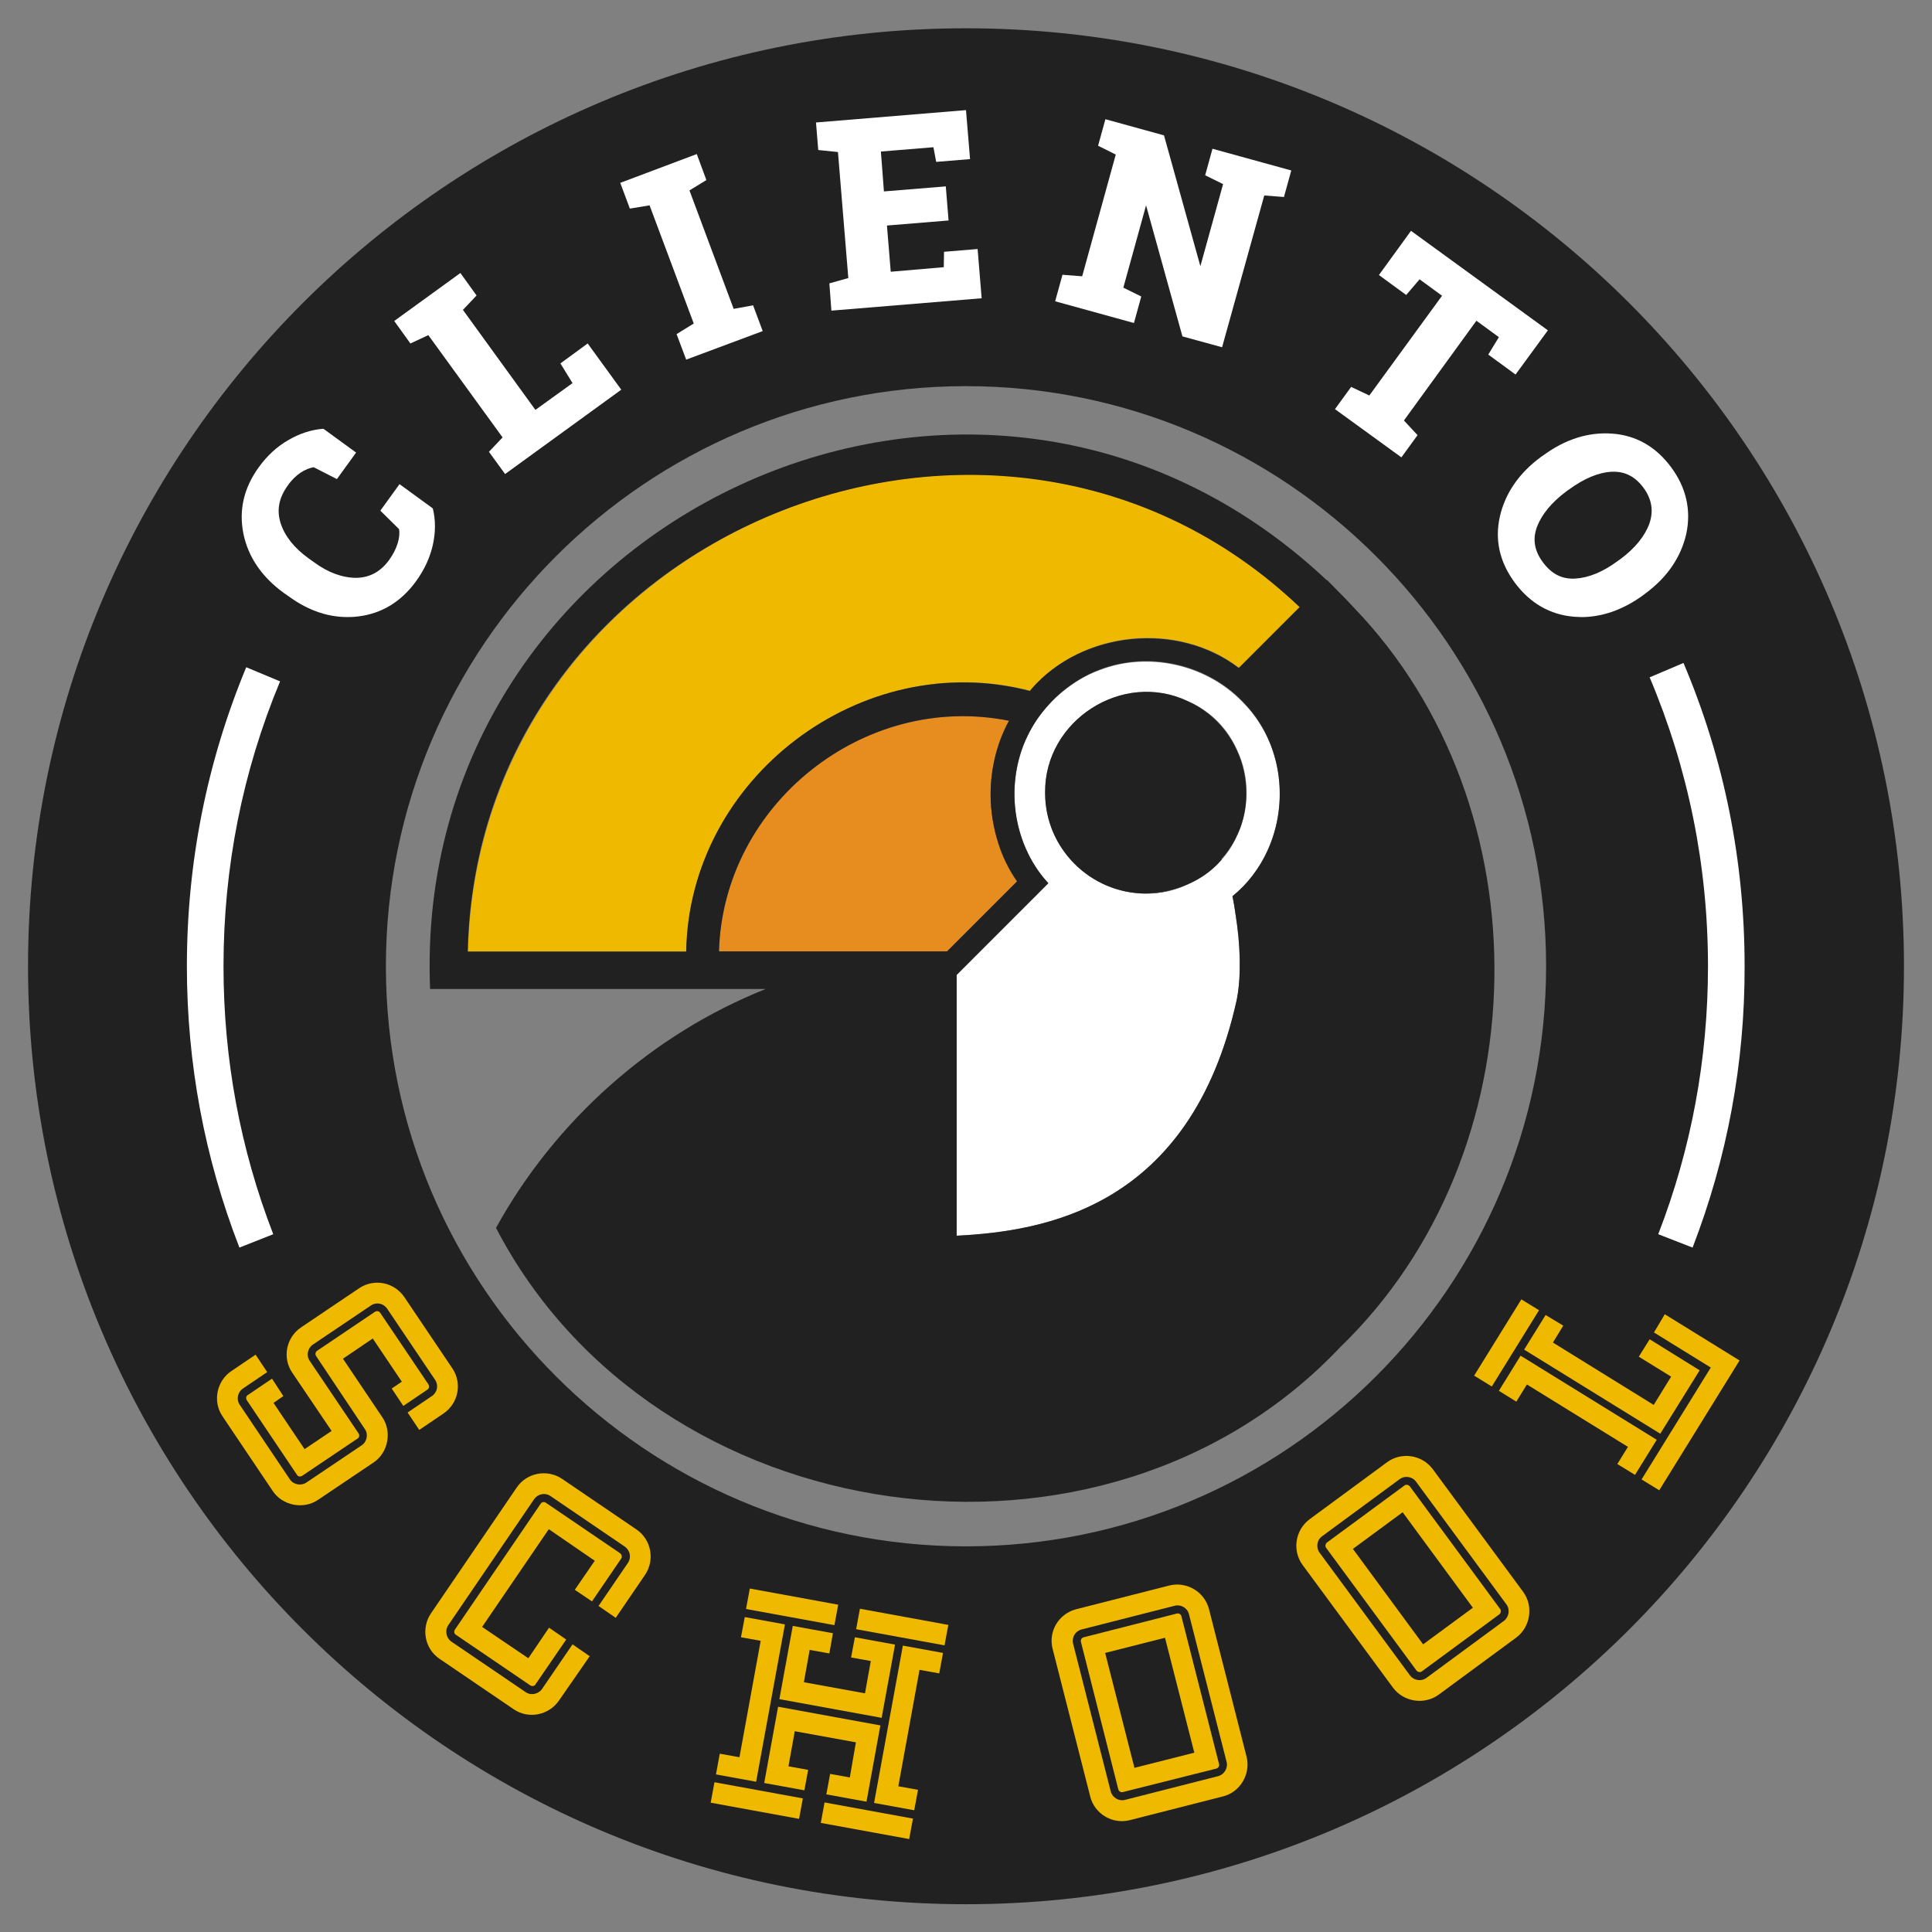 <?xml version="1.0" encoding="utf-8"?>
<!-- Generator: Adobe Illustrator 26.2.1, SVG Export Plug-In . SVG Version: 6.00 Build 0)  -->
<svg version="1.2" baseProfile="tiny" id="Layer_1" xmlns="http://www.w3.org/2000/svg" xmlns:xlink="http://www.w3.org/1999/xlink"
	 x="0px" y="0px" viewBox="0 0 765 765" overflow="visible" xml:space="preserve">
<rect x="0" y="0" width="765" height="765" fill="#808080" stroke="none"/>
<g>
	<g>
		<path fill="#212121" d="M382.5,11.2c-205.1,0-371.4,166.3-371.4,371.4c0,205.1,166.3,371.4,371.4,371.4s371.4-166.3,371.4-371.4
			C753.9,177.5,587.6,11.2,382.5,11.2 M382.5,152.9c126.7,0,229.7,103,229.7,229.7c0,126.7-103,229.7-229.7,229.7
			s-229.7-103-229.7-229.7C152.8,256,255.8,152.9,382.5,152.9"/>
		<path fill="#1D1D1B" d="M394.1,299.7c-0.2,0.8-0.4,1.7-0.6,2.5C393.7,301.4,393.9,300.6,394.1,299.7"/>
		<path fill="#1D1D1B" d="M394.4,330.8c0.2,0.6,0.3,1.3,0.5,1.9C394.8,332,394.6,331.4,394.4,330.8"/>
		<path fill="#1D1D1B" d="M394.7,297.2c0,0.1-0.1,0.3-0.1,0.4C394.6,297.5,394.7,297.3,394.7,297.2"/>
		<path fill="#1D1D1B" d="M402.3,305.5L402.3,305.5c0-0.1,0-0.2,0-0.3C402.3,305.3,402.3,305.4,402.3,305.5"/>
		<path fill="#1D1D1B" d="M393.9,328.7c-1.9-8.5-2.1-17.4-0.5-25.9c-0.8,3.9-1.2,7.8-1.2,11.8C392.2,319.3,392.8,324.1,393.9,328.7"
			/>
		<path fill="#1D1D1B" d="M415,349.8c-1.1,1.1-2.4,2.4-3.8,3.8C412.6,352.2,413.9,350.9,415,349.8"/>
		<path fill="#1D1D1B" d="M470.2,350.2c1-0.4,1.9-0.9,2.8-1.3c0,0,0,0,0,0C472.1,349.4,471.2,349.8,470.2,350.2"/>
		<path fill="#1D1D1B" d="M405.6,334.9c-2.7-6.6-4-13.7-4-20.8C401.5,321.2,402.9,328.3,405.6,334.9"/>
		<path fill="#1D1D1B" d="M405.9,335.7c-0.1-0.3-0.2-0.5-0.3-0.8c0,0,0,0,0,0C405.7,335.1,405.8,335.4,405.9,335.7"/>
		<path fill="#1D1D1B" d="M453.7,353.8L453.7,353.8c-11,0-21-4.5-28.2-11.7C432.8,349.4,442.7,353.8,453.7,353.8"/>
		<path fill="#1D1D1B" d="M404.4,360.3c1.6-1.6,3.2-3.2,4.6-4.6C407.6,357.2,406,358.7,404.4,360.3"/>
		<path fill="#1D1D1B" d="M386.9,377.8c-2.3,2.3-4.5,4.5-6.4,6.4C382.4,382.3,384.6,380.2,386.9,377.8"/>
		<path fill="#1D1D1B" d="M396.9,367.9c-1.7,1.7-3.4,3.4-5,5C393.5,371.3,395.2,369.6,396.9,367.9"/>
		<path fill="#1D1D1B" d="M401.6,313.9c0-2.8,0.3-5.6,0.7-8.4C401.8,308.3,401.6,311.1,401.6,313.9"/>
		<path fill="#E78D1F" d="M402.7,349c-12.7-18.5-13.9-43.9-3.2-63.6c-57.4-11.5-113.2,33.1-114.8,91.3H375L402.7,349z"/>
		<path fill="#1D1D1B" d="M409.1,355.7c-1.5,1.5-3,3-4.6,4.6c-1.8,1.8-3.6,3.6-5.4,5.4l16-16c-1.1,1.1-2.4,2.4-3.8,3.8
			C410.5,354.2,409.8,355,409.1,355.7"/>
		<path fill="#1D1D1B" d="M406.5,337c-0.3-0.7-0.7-1.4-1-2.1c0.1,0.3,0.2,0.5,0.3,0.8C406.1,336.1,406.3,336.5,406.5,337"/>
		<path fill="#FFFFFF" d="M490,330.5c-3.7,8.8-10.8,15.8-19.7,19.7c-25.9,12.2-56.7-7.6-56.4-36.3c-0.3-28.6,30.6-48.5,56.4-36.3
			c9.5,4.1,16.1,11.3,19.7,19.7C494.8,307.3,494.8,320.5,490,330.5 M504.1,297.6c-2.5-7.5-6.8-14.4-12.3-19.8
			c-14.3-14.7-37.3-19.9-56.5-12.4c-5.5,2-10.5,5.1-14.9,8.8c0,0,0,0,0,0c-22.7,18.2-25.1,54.4-5.3,75.6
			c-11.1,11.1-25.4,25.4-36.3,36.3v103.2c34.3-1.7,92.7-10.8,110.9-93.4c2.1-10.1,1.2-23.3-0.3-32.7c-0.4-2.8-0.8-5.6-1.4-8.3
			C504.5,341.5,510.9,317.7,504.1,297.6"/>
		<path fill="#1D1D1B" d="M406.9,337.7c1.7,3.5,3.8,6.8,6.2,9.8C410.7,344.5,408.6,341.2,406.9,337.7"/>
		<path fill="#1D1D1B" d="M402.3,305.5c0.1-0.4,0.1-0.8,0.2-1.1c-0.1,0.3-0.1,0.6-0.2,0.8C402.3,305.3,402.3,305.4,402.3,305.5"/>
		<path fill="#1D1D1B" d="M406.9,337.7c-0.1-0.2-0.2-0.5-0.3-0.7C406.6,337.2,406.7,337.5,406.9,337.7"/>
		<path fill="#1D1D1B" d="M415,349.8c-0.7-0.7-1.3-1.5-1.9-2.3C413.7,348.3,414.4,349,415,349.8"/>
		<path fill="#1D1D1B" d="M393.9,328.7c0.2,0.7,0.4,1.4,0.6,2.1C394.2,330.1,394,329.4,393.9,328.7"/>
		<path fill="#1D1D1B" d="M394.9,332.7c1.7,5.8,4.3,11.3,7.8,16.3C399.3,343.9,396.7,338.4,394.9,332.7"/>
		<path fill="#1D1D1B" d="M394.7,297.2c1.2-4.1,2.8-8,4.8-11.8c0,0,0,0,0,0C397.5,289.2,395.9,293.1,394.7,297.2"/>
		<path fill="#1D1D1B" d="M393.5,302.2c0,0.2-0.1,0.3-0.1,0.5C393.4,302.6,393.5,302.4,393.5,302.2"/>
		<path fill="#1D1D1B" d="M394.6,297.6c-0.2,0.7-0.4,1.4-0.5,2.2C394.3,299,394.4,298.3,394.6,297.6"/>
		<path fill="#1D1D1B" d="M402.5,304.4L402.5,304.4c0.4-1.9,0.9-3.9,1.4-5.7c0,0,0,0,0,0C403.4,300.5,402.9,302.4,402.5,304.4"/>
		<path fill="#1D1D1B" d="M391.8,373c-1.7,1.7-3.3,3.3-4.9,4.9C388.5,376.3,390.2,374.6,391.8,373"/>
		<path fill="#1D1D1B" d="M403.9,298.6c1.2-3.8,2.8-7.5,4.9-11C406.8,291.1,405.1,294.8,403.9,298.6L403.9,298.6z"/>
		<path fill="#1D1D1B" d="M396.9,367.9c0.7-0.7,1.4-1.4,2.2-2.2l0,0C398.3,366.5,397.6,367.2,396.9,367.9"/>
		<path fill="#1D1D1B" d="M399,365.8L399,365.8c1.9-1.9,3.7-3.7,5.4-5.4C402.7,362.1,400.9,363.9,399,365.8"/>
		<path fill="#1D1D1B" d="M380.6,384.2c-0.6,0.6-1.2,1.2-1.8,1.8C379.3,385.5,379.9,384.9,380.6,384.2"/>
		<path fill="#1D1D1B" d="M402.3,305.2c0-0.3,0.1-0.6,0.2-0.8C402.5,304.7,402.4,304.9,402.3,305.2"/>
		<path fill="#1D1D1B" d="M415,349.8c-0.7-0.7-1.3-1.5-1.9-2.3c0,0,0,0,0,0C413.7,348.3,414.3,349,415,349.8"/>
		<path fill="#1D1D1B" d="M406.5,337C406.5,337,406.5,337,406.5,337c-0.2-0.4-0.4-0.9-0.6-1.3C406.1,336.1,406.3,336.5,406.5,337"/>
		<path fill="#1D1D1B" d="M409.1,355.7c0.7-0.7,1.5-1.5,2.2-2.2C410.5,354.2,409.8,355,409.1,355.7"/>
		<path fill="#1D1D1B" d="M406.9,337.7L406.9,337.7c-0.1-0.2-0.2-0.5-0.3-0.7v0C406.6,337.2,406.7,337.5,406.9,337.7"/>
		<path fill="#1D1D1B" d="M413.1,347.5C413.1,347.5,413.1,347.5,413.1,347.5c-2.5-3-4.6-6.3-6.2-9.8c0,0,0,0,0,0
			C408.5,341.2,410.6,344.5,413.1,347.5"/>
		<path fill="#1D1D1B" d="M401.6,314c0-0.1,0-0.1,0-0.1C401.6,313.9,401.6,314,401.6,314"/>
		<path fill="#1D1D1B" d="M453.7,353.8c5.9,0,11.5-1.3,16.5-3.6C465.5,352.3,460,353.6,453.7,353.8"/>
		<path fill="#EFB900" d="M509.3,235.5c-120.8-107-319.8-22.2-324,141.2h86.5c1.1-68.7,69.4-120.5,136.1-103.2l0.7-0.9
			c20.1-23,57.6-26.8,82-8.2l24.2-24.2C512.9,238.6,511.1,237,509.3,235.5"/>
		<path fill="#212121" d="M470.2,277.6c-25.8-12.2-56.7,7.7-56.4,36.3c0,22,17.9,39.9,39.9,39.9c6.2-0.2,11.7-1.5,16.5-3.6
			c0.9-0.4,1.9-0.9,2.7-1.3c0,0,0,0,0,0c4.3-2.2,7.9-5.1,10.8-8.5c0-0.1-0.1-0.1-0.1-0.2C501.3,320.6,494.3,288.3,470.2,277.6"/>
		<path fill="#212121" d="M490.5,264.5c-24.2-18.5-61.9-14.7-82,8.2l-0.7,0.9c-66.7-17.4-135,34.5-136.1,103.2h-86.5
			c3.7-166.6,210-250.2,329.4-136.4L490.5,264.5z M501.9,336.8c-3.1,6.8-7.7,13-13.7,17.9c0,0,0,0,0,0c-0.1,0.1-0.2,0.1-0.2,0.2
			c0.6,2.7,1,5.5,1.4,8.3c1.5,9.5,2.3,22.6,0.3,32.7c-18.3,82.6-76.5,91.6-110.9,93.4V386c11.8-11.8,24.4-24.4,36.3-36.3
			c-15.2-16.5-17.8-42.9-6.2-62.1c2.4-4.1,5.5-7.8,8.9-11.2c0.8-0.8,1.7-1.6,2.6-2.4c0,0,0,0,0,0c0,0,0,0,0,0
			c4.5-3.7,9.5-6.8,14.9-8.8c19.8-7.7,43.6-2.1,57.9,13.8C507.6,294.4,510.5,318,501.9,336.8 M284.7,376.7
			c1.6-58.2,57.5-102.8,114.8-91.3c-10.7,19.7-9.5,45,3.2,63.6L375,376.7H284.7z M535.8,240.3L535.8,240.3c-2.5-2.8-7.8-8-10.4-10.7
			l-0.1,0.1c-138.7-130.3-362.6-24-355,161.9h132.9c-45,17.9-83.4,52.1-106.8,94.6c63,121.2,240.6,146.4,334.3,47.2
			C610,456.8,612.4,319.6,535.8,240.3"/>
		<path fill="#EFB900" d="M112.2,552.8l-3.9,2.7l12.3,18.3l10.7-7.2l-15.6-23.1c-4-5.9-2.4-13.9,3.5-17.9l23-15.5
			c5.9-4,13.9-2.4,17.9,3.5l19,28.2c4,5.9,2.4,13.9-3.5,17.9l-9.6,6.5l-4.6-6.9l9.6-6.5c2.2-1.5,2.7-4.3,1.3-6.4l-19-28.2
			c-1.5-2.2-4.3-2.7-6.4-1.3l-23,15.5c-2.1,1.4-2.7,4.3-1.3,6.4l19.4,28.8c0.4,0.7,0.3,1.6-0.4,2l-22,14.8c-0.7,0.4-1.6,0.3-2-0.4
			l-19.9-29.6c-0.4-0.7-0.3-1.6,0.4-2l9.6-6.5L112.2,552.8z M159.1,547.1L147.6,530l-11.8,8l15.6,23.2c3.9,5.8,2.3,14-3.5,17.9
			l-22,14.8c-5.8,3.9-14,2.3-17.9-3.5l-19.9-29.6c-4-5.9-2.3-14,3.5-17.9l9.6-6.5l4.6,6.9l-9.6,6.5c-2.1,1.4-2.7,4.3-1.3,6.4
			l19.9,29.6c1.4,2.1,4.4,2.6,6.4,1.3l22-14.8c2.1-1.4,2.7-4.4,1.3-6.4L125.2,537c-0.5-0.7-0.3-1.7,0.3-2.1l23-15.5
			c0.7-0.4,1.6-0.3,2.1,0.5l19,28.2c0.5,0.8,0.3,1.7-0.3,2.1l-9.6,6.5l-4.6-6.9L159.1,547.1z"/>
		<path fill="#EFB900" d="M227.6,629.5l7.9-11.5l-18.2-12.5l-26.4,38.7l18.3,12.4l8.2-12.1l6.8,4.7L212,667
			c-0.4,0.7-1.4,0.8-2.1,0.3l-29.4-20c-0.7-0.4-0.8-1.4-0.4-2l34-49.9c0.4-0.7,1.4-0.8,2-0.4l29.4,20c0.7,0.5,0.9,1.5,0.5,2.1
			l-11.6,17L227.6,629.5z M221.3,673.4c-4,5.8-12.1,7.4-17.9,3.4L174,656.8c-5.9-4-7.3-12.1-3.4-17.9l34-49.9c4-5.9,12.1-7.4,18-3.4
			l29.4,20c5.9,4,7.4,12.1,3.4,18l-11.6,17l-6.8-4.7l11.6-17c1.5-2.2,0.9-5-1.2-6.5l-29.4-20c-2.2-1.5-5-0.9-6.5,1.2l-34,49.9
			c-1.4,2.1-0.9,5,1.2,6.5l29.4,20c2.1,1.5,5.1,0.8,6.5-1.2l12.1-17.7l6.8,4.7L221.3,673.4z"/>
	</g>
	<path fill="#EFB900" d="M371.9,662.6l-7.8-1.4l-8.4,46.1l7.8,1.4l-1.5,8.1l-15.9-2.9l11.4-62.3l15.9,2.9L371.9,662.6z M340.5,637
		l35,6.4l-1.5,8.1l-35-6.4L340.5,637z M360,728.2l-35-6.4l1.5-8.1l35,6.4L360,728.2z M328.4,654.7l-7.8-1.4l-2.3,12.8l24.2,4.4
		l2.3-12.8l-7.8-1.4l1.5-8l15.9,2.9l-5.3,29l-40.5-7.4l5.3-29l15.9,2.9L328.4,654.7z M338.9,689.9l-24.2-4.4l-2.5,13.9l7.8,1.4
		l-1.5,8.1l-15.9-2.9l5.5-30.2l40.5,7.4l-5.5,30.2l-15.9-2.9l1.5-8.1l7.8,1.4L338.9,689.9z M296.9,629l35,6.4l-1.5,8.1l-35-6.4
		L296.9,629z M285,694.4l7.8,1.4l8.4-46.1l-7.8-1.4l1.5-8l15.9,2.9l-11.4,62.3l-15.9-2.9L285,694.4z M316.4,720.2l-35-6.4l1.5-8.1
		l35,6.4L316.4,720.2z"/>
	<g>
		<path fill="#EFB900" d="M461.3,648.5l-23.7,6l11.6,45.5l23.7-6L461.3,648.5z M444.6,709.6c-0.8,0.2-1.6-0.3-1.8-1.1L428,650.1
			c-0.2-0.8,0.3-1.6,1.1-1.8l36.9-9.4c0.8-0.2,1.6,0.3,1.8,1.1l14.9,58.5c0.2,0.8-0.3,1.6-1.1,1.8L444.6,709.6z M485.7,697.7
			l-14.9-58.5c-0.6-2.5-3.2-4-5.6-3.4l-36.9,9.4c-2.5,0.6-4,3.1-3.4,5.6l14.9,58.5c0.6,2.4,3.1,4,5.6,3.4l36.9-9.4
			C484.7,702.7,486.3,700.1,485.7,697.7 M447.4,720.7c-6.9,1.8-14-2.5-15.7-9.3l-14.9-58.5c-1.8-6.9,2.4-13.9,9.3-15.7l36.9-9.4
			c6.8-1.7,13.9,2.4,15.7,9.3l14.9,58.5c1.7,6.8-2.5,14-9.3,15.7L447.4,720.7z"/>
		<path fill="#EFB900" d="M555.4,598.8l-19.7,14.5l27.8,37.8l19.7-14.5L555.4,598.8z M563,661.8c-0.6,0.5-1.6,0.3-2.1-0.3
			l-35.8-48.6c-0.5-0.6-0.3-1.6,0.3-2.1l30.7-22.6c0.6-0.5,1.6-0.3,2.1,0.3l35.8,48.6c0.5,0.6,0.3,1.6-0.3,2.1L563,661.8z
			 M596.5,635.3l-35.8-48.6c-1.5-2.1-4.5-2.5-6.5-1l-30.7,22.6c-2.1,1.5-2.5,4.4-1,6.5l35.8,48.6c1.5,2,4.4,2.5,6.5,1l30.7-22.6
			C597.5,640.3,598,637.3,596.5,635.3 M569.7,671c-5.7,4.2-13.9,2.9-18.1-2.7l-35.8-48.6c-4.2-5.7-3-13.8,2.7-18.1l30.7-22.6
			c5.7-4.2,13.8-3,18.1,2.7l35.8,48.6c4.2,5.7,2.9,13.9-2.7,18.1L569.7,671z"/>
	</g>
	<path fill="#EFB900" d="M659.2,520.4l29.6,18.3L657,590.1l-7-4.3l27.4-44.3l-22.5-13.9L659.2,520.4z M619,524.9l-4.1,6.7l39.9,24.7
		l6.9-11.2l-12.8-7.9l4.3-6.9l19.8,12.3l-15.6,25.1l-53.9-33.3l8.5-13.7L619,524.9z M604.6,548.2l-4.2,6.8l-6.9-4.3l8.6-13.9
		l53.9,33.3l-8.6,13.9l-7-4.3l4.2-6.8L604.6,548.2z M583.7,544.7l18.7-30.2l7,4.3l-18.7,30.2L583.7,544.7z"/>
	<g>
		<path fill="#FFFFFF" d="M171.1,201.1l-12.9-9.4l-7.6,10.5l7.4,7.3c0.3,1.6,0.1,3.5-0.5,5.5c-0.7,2.3-1.8,4.5-3.4,6.7
			c-3.4,4.7-7.7,7-13,7.1c-5.4,0-11.1-2-16.8-6.2l-2.1-1.5c-5.7-4.1-9.5-8.9-11.1-14c-1.6-5.1-0.7-9.9,2.8-14.8
			c1.6-2.3,3.4-4,5.2-5.2c1.7-1.1,3.4-1.8,5.1-2.1l9.2,4.7l7.6-10.5l-12.9-9.4l-0.4,0c-4.6,0.4-9.2,1.9-13.6,4.5
			c-4.4,2.5-8.4,6.2-11.7,10.8c-5.9,8.2-7.9,17-6,26.3c1.9,9.2,7.3,17.1,16,23.4l2,1.4c8,5.8,16.3,8.5,24.8,8.1
			c0.8,0,1.7-0.1,2.5-0.2c9.4-1.1,17.1-5.8,23-13.9c3.4-4.7,5.6-9.5,6.7-14.5c1.1-5,1.1-9.8,0-14.3L171.1,201.1z"/>
	</g>
	<polygon fill="#FFFFFF" points="221.9,143.9 226.7,151.7 212,162.3 183.3,122.7 188.7,117 182.3,108.1 156.1,127.1 162.5,136 
		169.6,132.7 199,173.2 193.6,178.9 200,187.7 246,154.3 232.7,136 	"/>
	<polygon fill="#FFFFFF" points="290.5,122.3 273,75.4 279.7,71.3 275.9,61 245.6,72.4 249.4,82.6 257.2,81.3 274.7,128.1 
		267.9,132.3 271.7,142.4 302,131.1 298.2,120.9 	"/>
	<polygon fill="#FFFFFF" points="373.8,99.7 373.7,105.8 352.7,107.6 351.2,89.3 375.6,87.3 374.5,73.8 350,75.8 348.8,60 
		369.6,58.3 370.7,64.1 384.1,63 382.5,43.6 323.1,48.5 324,59.4 331.8,60.2 335.9,110.1 328.4,112.2 329.2,123 388.7,118.1 
		387.1,98.6 	"/>
	<polygon fill="#FFFFFF" points="477.2,69.4 484.3,72.9 475.3,105.4 460.9,53.6 437.7,47.2 434.8,57.7 441.8,61.2 428.5,109.4 
		420.7,108.8 417.8,119.3 449,127.9 451.9,117.4 444.8,113.9 453.8,81.3 468.2,133.2 483.9,137.5 500.6,77.4 508.4,78 511.3,67.5 
		480.1,58.9 	"/>
	<polygon fill="#FFFFFF" points="600.1,148.3 612.9,130.8 558.7,91.4 546,108.9 556.8,116.8 562.1,110.6 571,117.1 542.2,156.6 
		535,153.2 528.6,162 554.9,181.1 561.3,172.3 555.9,166.5 584.6,127 593.5,133.5 589.3,140.4 	"/>
	<g>
		<path fill="#FFFFFF" d="M661.7,185c-6-8.1-13.8-12.6-23.3-13.3c-9.4-0.7-18.6,2.2-27.3,8.6l-0.9,0.6c-8.7,6.4-14.2,14.4-16.3,23.6
			c-2.1,9.3-0.1,18.1,5.9,26.2c6,8.1,13.9,12.7,23.4,13.5c1.6,0.1,3.2,0.2,4.7,0.1c7.8-0.4,15.4-3.3,22.7-8.6l0.9-0.7
			c8.7-6.4,14.1-14.4,16.2-23.6C669.7,202,667.7,193.1,661.7,185 M653.1,207.3c-1.8,5-5.7,9.8-11.5,14.1l-1,0.7
			c-5.9,4.4-11.6,6.7-16.9,7c-5.3,0.3-9.4-1.9-12.8-6.5c-3.4-4.6-4.1-9.2-2.3-14c1.9-5,5.8-9.7,11.7-14.1l1-0.7
			c5.9-4.3,11.5-6.7,16.8-7c0.1,0,0.2,0,0.3,0c5-0.2,9.1,1.9,12.4,6.4C654.1,197.7,654.8,202.4,653.1,207.3"/>
		<path fill="#FFFFFF" d="M94.8,494C81,458.5,74,421,74,382.6c0-41,7.9-80.8,23.5-118.4l13.4,5.6c-14.9,35.8-22.4,73.7-22.4,112.8
			c0,36.6,6.6,72.3,19.7,106.1L94.8,494z"/>
		<path fill="#FFFFFF" d="M670.2,494l-13.6-5.3c13.1-33.8,19.7-69.5,19.7-106.1c0-39.7-7.8-78.2-23.1-114.4l13.4-5.7
			c16.1,38,24.2,78.4,24.2,120.1C690.9,421,683.9,458.5,670.2,494"/>
	</g>
</g>
</svg>
